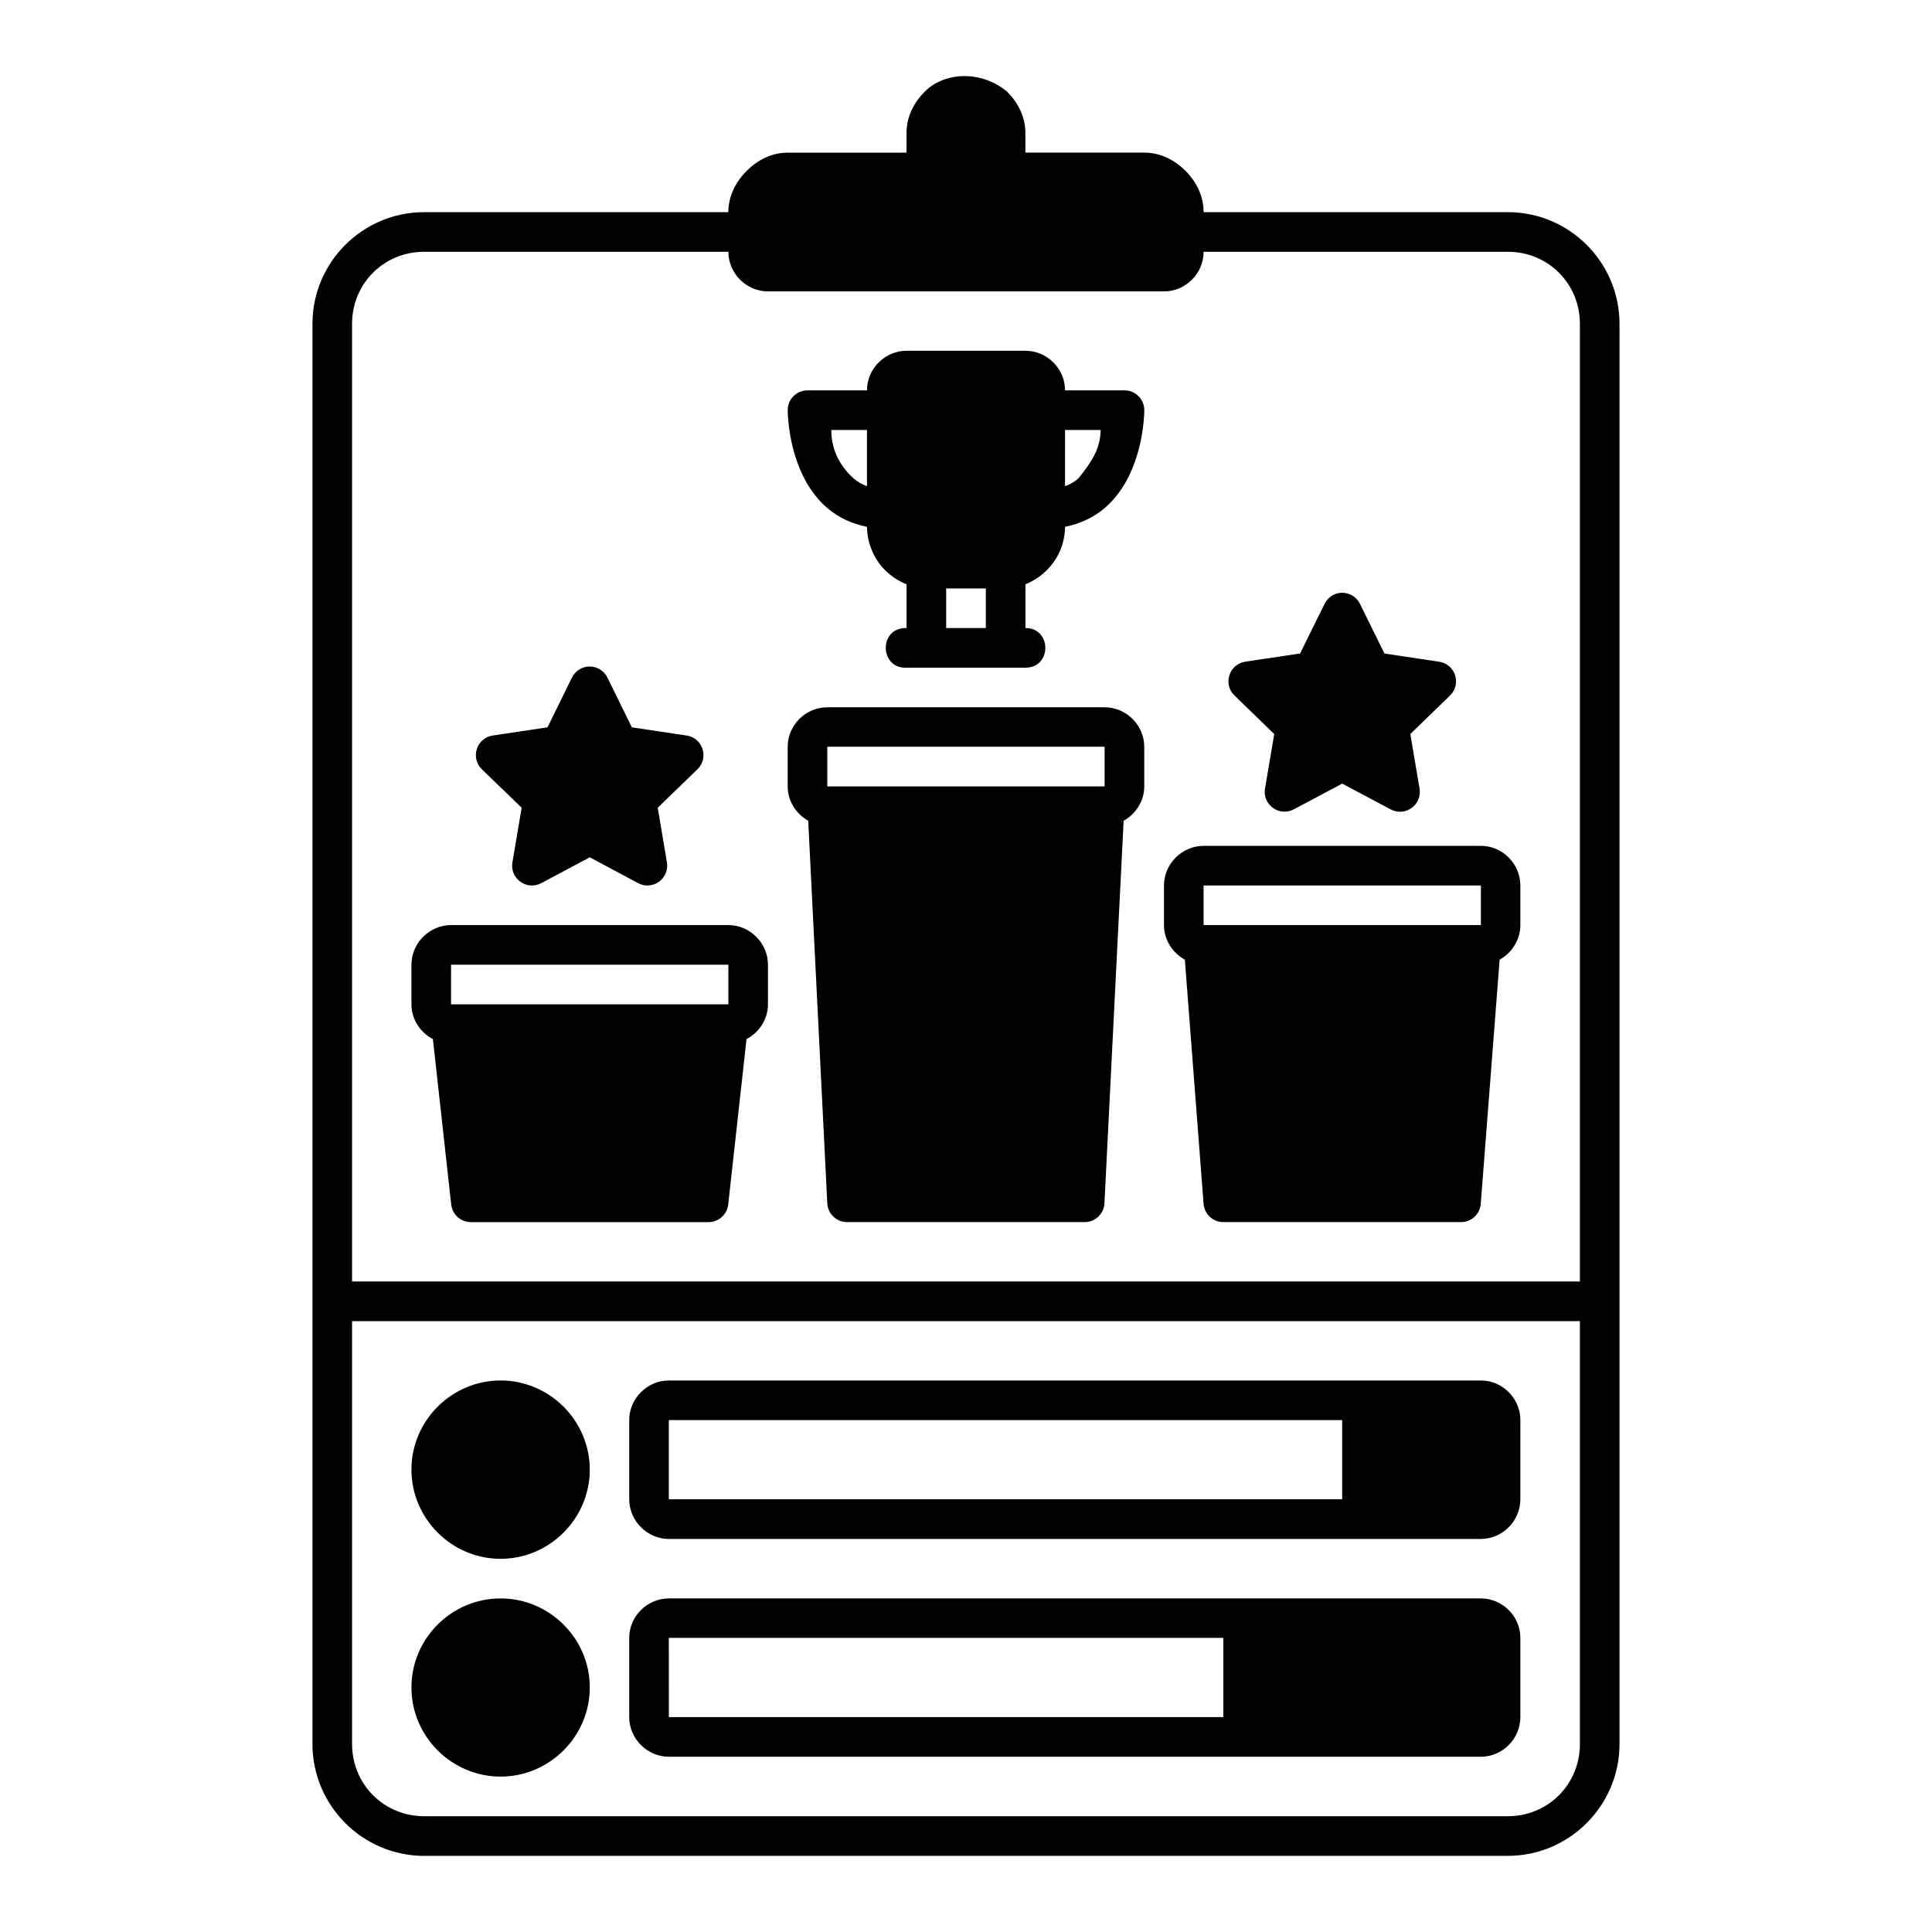 <?xml version="1.0" encoding="UTF-8"?>
<!-- Uploaded to: ICON Repo, www.iconrepo.com, Generator: ICON Repo Mixer Tools -->
<svg fill="#000000" width="800px" height="800px" version="1.1" viewBox="144 144 512 512" xmlns="http://www.w3.org/2000/svg">
 <path d="m389.05 168.3c-2.793 2.793-4.809 6.555-4.809 10.926v5.227h-31.5c-4.363 0-8.102 2.059-10.887 4.848-2.785 2.789-4.785 6.508-4.84 10.844v0.078l-80.609 0.004c-16.312 0-29.602 13.281-29.602 29.594v376.36c0 16.312 13.289 29.645 29.602 29.645l287.18-0.004c16.312 0 29.602-13.332 29.602-29.645v-376.36c0-16.312-13.289-29.594-29.602-29.594h-80.617c0-4.379-2.012-8.176-4.809-10.969-2.797-2.789-6.555-4.809-10.918-4.809h-31.5v-5.227c0-4.375-2.055-8.133-4.848-10.926-6.887-5.742-16.59-5.254-21.844 0zm-132.64 42.426h80.617c0 5.734 4.762 10.496 10.496 10.496h104.95c5.734 0 10.496-4.762 10.496-10.496h80.617c10.68 0 19.105 8.418 19.105 19.098v253.79h-325.39v-253.79c0-10.68 8.426-19.098 19.105-19.098zm127.84 26.23c-5.734 0-10.496 4.762-10.496 10.496h-15.734c-2.914-0.012-5.281 2.356-5.269 5.269 0 0-0.047 7.387 3.023 15.066 1.535 3.84 3.914 7.887 7.75 11.082 2.711 2.258 6.195 3.934 10.23 4.746 0.082 4.754 2.137 8.828 4.797 11.488 1.598 1.594 3.539 2.883 5.699 3.75v11.582c-0.18-0.008-0.363-0.008-0.543 0-6.977 0.387-6.438 10.844 0.543 10.508h31.5c7.027 0.02 7.027-10.531 0-10.508v-11.594c2.144-0.867 4.074-2.156 5.656-3.742 3.332-3.332 4.777-7.379 4.84-11.488 4.035-0.812 7.519-2.488 10.23-4.746 3.832-3.195 6.215-7.238 7.75-11.082 3.07-7.68 3.023-15.066 3.023-15.066 0.012-2.914-2.363-5.281-5.277-5.269h-15.723c0-5.734-4.762-10.496-10.496-10.496zm-19.945 20.992h9.449v14.902c-1.375-0.5-2.516-1.195-3.527-2.039-4.051-3.676-5.926-8.074-5.926-12.863zm61.941 0h9.449c-0.121 5.348-2.731 8.848-5.926 12.863-1.012 0.844-2.152 1.543-3.527 2.039zm-31.5 41.996h10.508v10.496h-10.508zm105.05 1.148c-0.18-0.004-0.355-0.004-0.531 0.012-1.84 0.16-3.453 1.289-4.254 2.953l-6.477 13.129-14.523 2.172c-4.285 0.656-5.977 5.926-2.871 8.949l10.547 10.219-2.449 14.453c-0.719 4.289 3.793 7.543 7.637 5.504l12.824-6.816 12.824 6.816c3.852 2.078 8.406-1.191 7.668-5.504l-2.441-14.453 10.535-10.219c3.109-3.035 1.395-8.316-2.902-8.949l-14.492-2.172-6.469-13.129c-0.859-1.777-2.648-2.922-4.621-2.961zm-199.43 19.535c-2.035-0.039-3.906 1.121-4.797 2.953l-6.477 13.172-14.484 2.164c-4.301 0.625-6.019 5.91-2.91 8.949l10.547 10.188-2.449 14.492c-0.719 4.289 3.793 7.543 7.637 5.504l12.863-6.856 12.824 6.856c3.84 2.027 8.34-1.223 7.625-5.504l-2.441-14.492 10.535-10.188c3.109-3.035 1.398-8.316-2.898-8.949l-14.492-2.164-6.469-13.172c-0.863-1.77-2.644-2.91-4.613-2.953zm62.875 10.812c-5.723 0-10.496 4.731-10.496 10.453v10.508c0 3.891 2.231 7.301 5.441 9.113l5.055 101.37c0.137 2.809 2.469 5.008 5.277 4.992h62.945c2.797-0.008 5.094-2.199 5.227-4.992l5.086-101.37c3.219-1.809 5.465-5.215 5.465-9.113v-10.508c0-5.723-4.781-10.453-10.508-10.453zm0 10.453h73.492v10.508h-73.492zm99.723 26.27c-5.723 0-10.496 4.773-10.496 10.496v10.496c0 3.93 2.273 7.375 5.535 9.172l4.961 64.707c0.211 2.731 2.488 4.836 5.227 4.84h62.996c2.738 0 5.016-2.106 5.227-4.84l5.004-64.719c3.246-1.801 5.492-5.238 5.492-9.164v-10.496c0-5.723-4.731-10.496-10.453-10.496zm0 10.496h73.492v10.496h-73.492zm-199.43 10.496c-5.723 0-10.496 4.781-10.496 10.508v10.496c0 3.992 2.344 7.453 5.688 9.215l4.848 43.82c0.289 2.672 2.543 4.691 5.227 4.684h62.957c2.688 0.004 4.941-2.012 5.227-4.684l4.848-43.82c3.344-1.762 5.688-5.227 5.688-9.215v-10.496c0-5.723-4.773-10.508-10.496-10.508zm0 10.508h73.492v10.496h-73.492zm-26.23 94.445h325.39v112.07c0 10.68-8.426 19.137-19.105 19.137h-287.18c-10.68 0-19.105-8.457-19.105-19.137zm39.359 15.734c-12.98 0-23.625 10.645-23.625 23.625s10.645 23.637 23.625 23.637c12.98 0 23.637-10.656 23.637-23.637s-10.656-23.625-23.637-23.625zm44.586 0c-5.723 0-10.496 4.773-10.496 10.496v20.992c0 5.723 4.773 10.508 10.496 10.508l215.21-0.004c5.723 0 10.453-4.781 10.453-10.508l0.004-20.988c0-5.723-4.731-10.496-10.453-10.496zm0 10.496h178.44v20.992l-178.44-0.004zm-44.586 47.262c-12.98 0-23.625 10.613-23.625 23.594 0 12.98 10.645 23.625 23.625 23.625 12.98 0 23.637-10.645 23.637-23.625 0-12.98-10.656-23.594-23.637-23.594zm44.586 0c-5.723 0-10.496 4.731-10.496 10.453v21.004c0 5.723 4.773 10.496 10.496 10.496h215.21c5.723 0 10.453-4.773 10.453-10.496v-21.004c0-5.723-4.731-10.453-10.453-10.453zm0 10.453h146.95v21.004h-146.94z"/>
</svg>